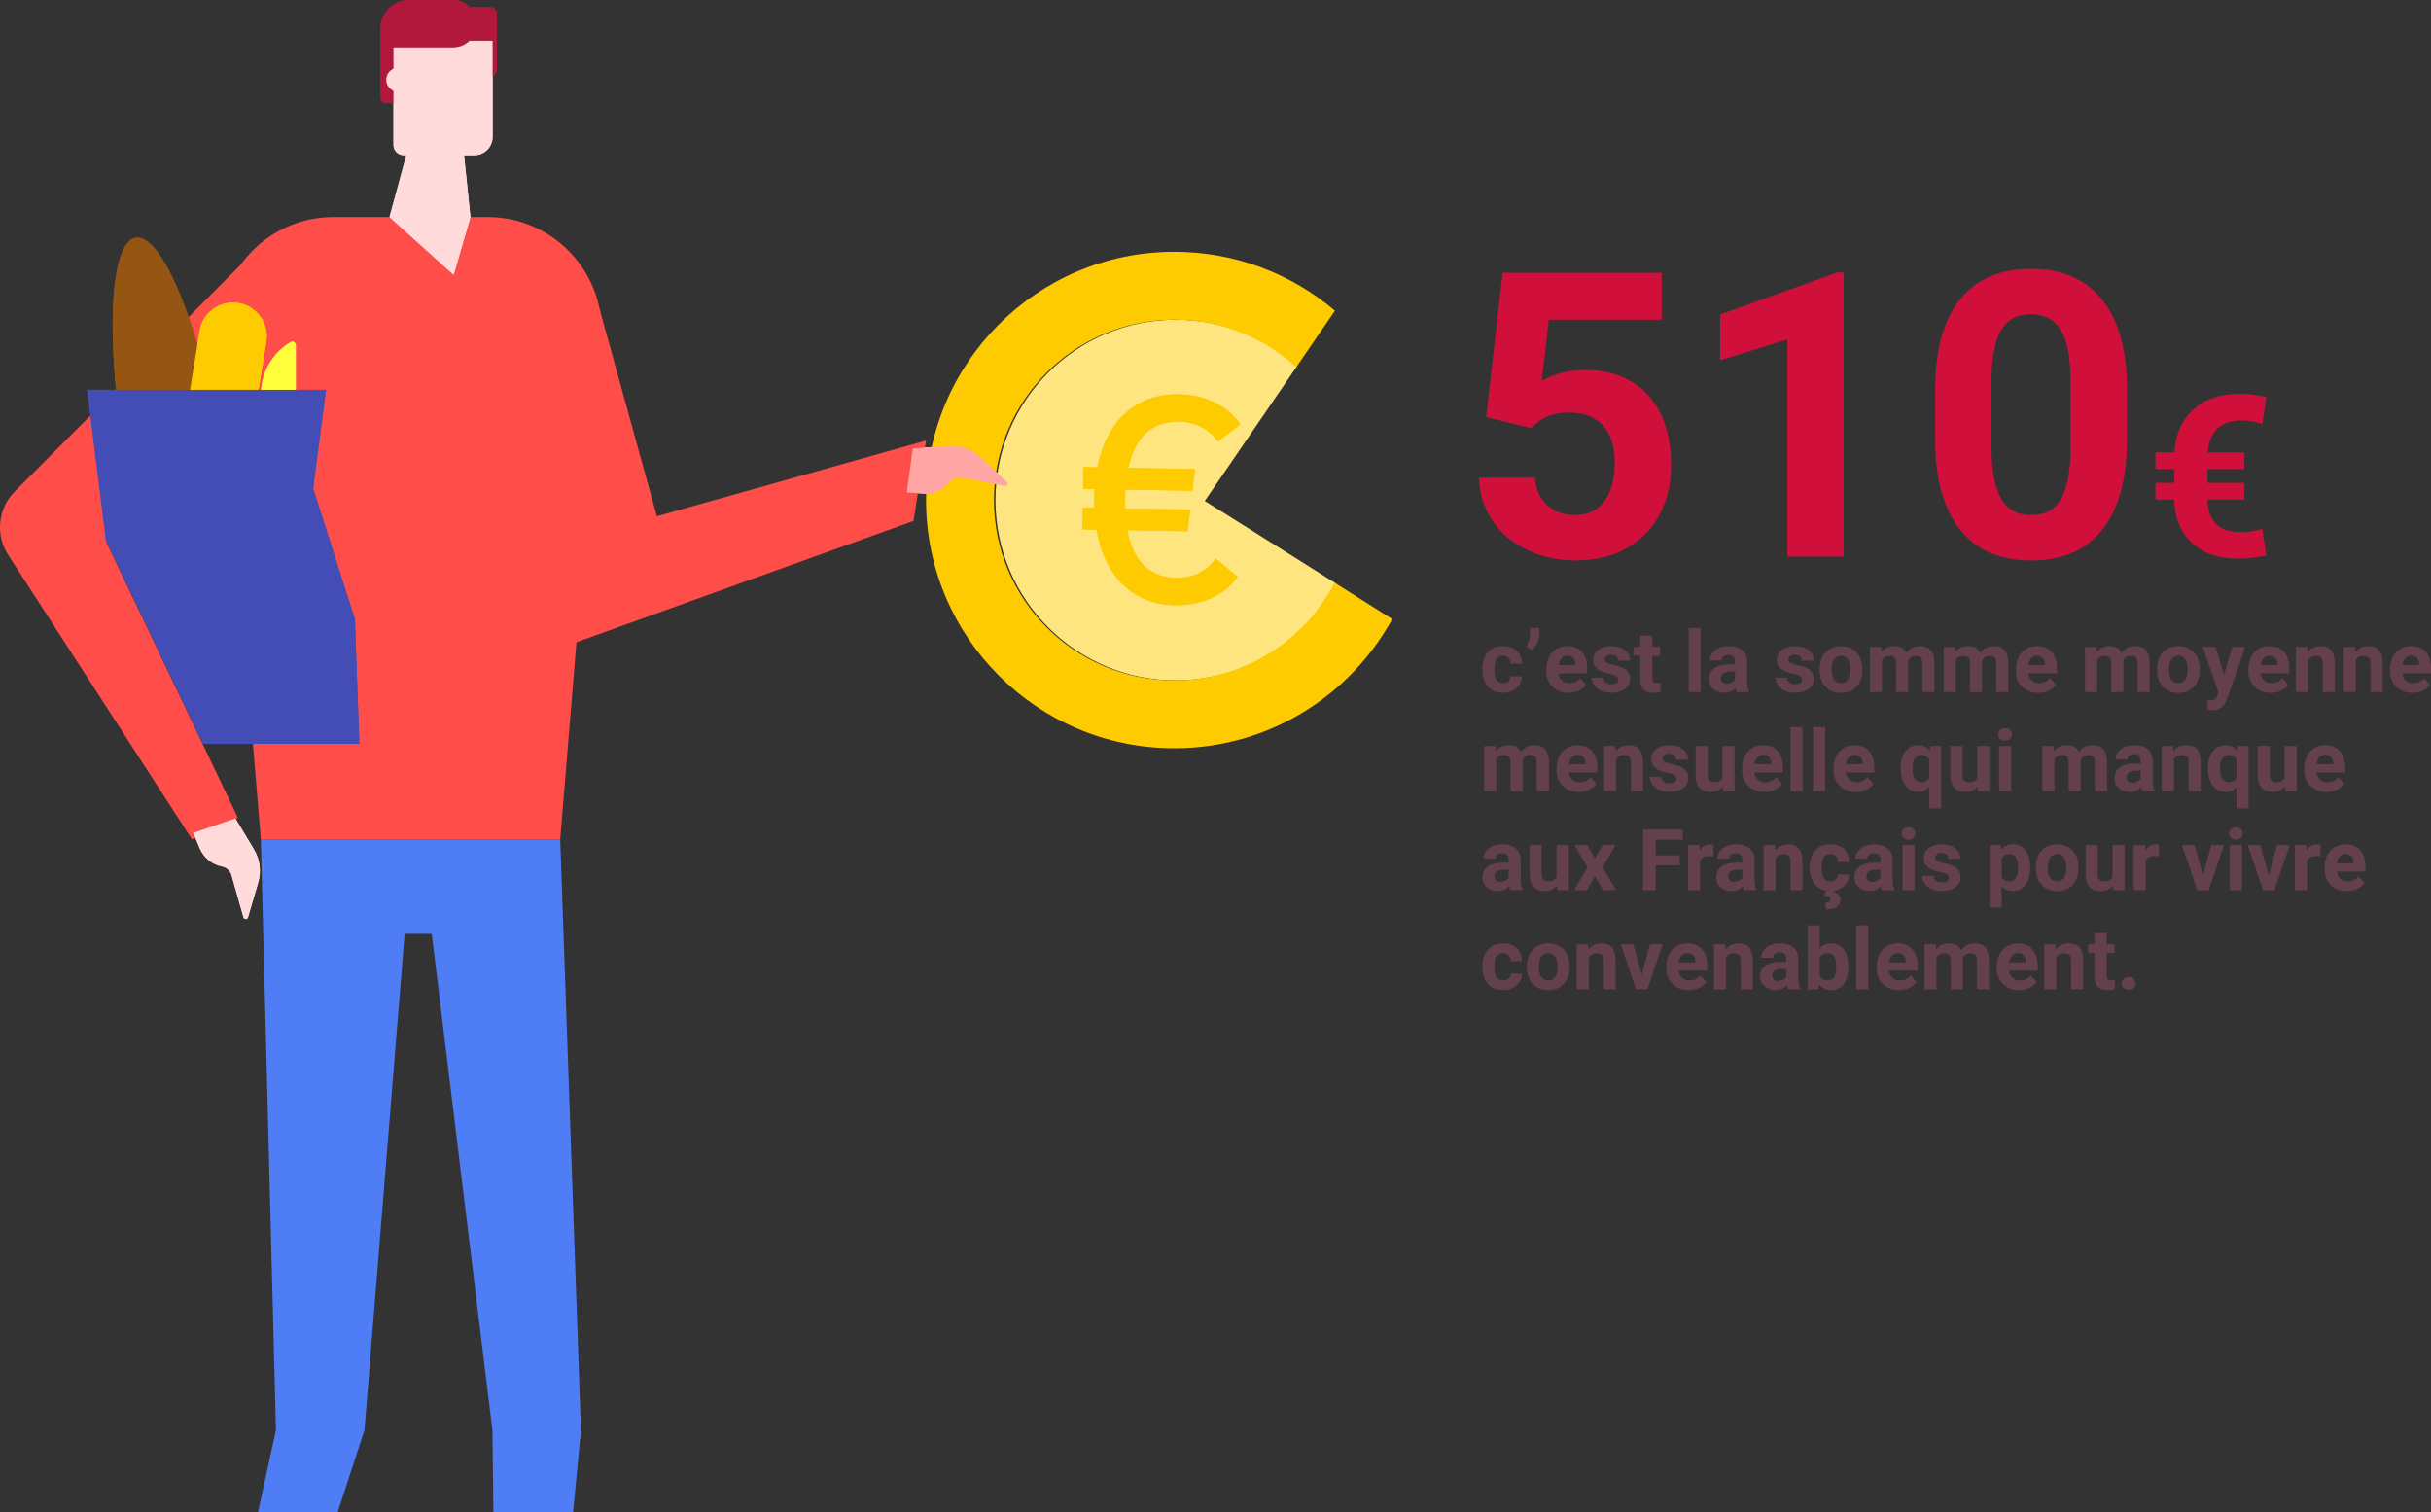 <?xml version="1.0" encoding="UTF-8"?>
<svg id="Calque_2" data-name="Calque 2" xmlns="http://www.w3.org/2000/svg" viewBox="0 0 882.92 549.28">
  <rect x="0" y="0" width="882.92" height="549.28" fill="#333333" stroke="none"/>
  <defs>
    <style>
      .cls-1 {
        fill: #ffdbdb;
      }

      .cls-2 {
        fill: #ff4d49;
      }

      .cls-3 {
        fill: #955614;
      }

      .cls-4 {
        fill: #444db5;
      }

      .cls-5 {
        fill: #b2173c;
      }

      .cls-6 {
        fill: #64404c;
      }

      .cls-7 {
        fill: #ffff3c;
      }

      .cls-8 {
        fill: #ccf0ff;
      }

      .cls-9 {
        fill: #fecb00;
      }

      .cls-10 {
        fill: #ffa6a4;
      }

      .cls-11 {
        fill: #fee580;
      }

      .cls-12 {
        fill: #d0103a;
      }

      .cls-13 {
        fill: #4f7df5;
      }
    </style>
  </defs>
  <g id="Calque_1-2" data-name="Calque 1">
    <path class="cls-11" d="m437.56,181.97l33.45-48.9c-11.62-10.53-27.03-16.95-43.96-16.95-36.18,0-65.51,29.33-65.51,65.48s29.33,65.51,65.51,65.51c25.26,0,47.14-14.3,58.07-35.24-26.98-17.03-47.56-29.91-47.56-29.91Z"/>
    <path class="cls-9" d="m441.53,202.88l7.98,6.59c-4.94,6.98-13.5,10.52-22.72,10.36-14.75-.26-25.54-9.87-28.52-27.44l-5.12-.09.14-7.89,4.2.07c-.08-1.23-.06-2.46-.04-3.69.02-1.13.04-2.15.16-3.17l-4.2-.07.14-7.89,5.02.09c3.48-17.56,14.6-26.79,29.56-26.53,9.73.17,17.86,4.2,22.35,10.94l-8.2,6.21c-3.09-4.67-8.28-7.11-14.11-7.21-9.63-.17-15.87,5.36-18.43,16.79l24.27.42-.96,7.87-24.27-.42c-.12,1.02-.14,2.05-.16,3.17-.02,1.23-.04,2.46.04,3.69l23.66.41-.96,7.87-21.92-.38c2.16,11.41,8.2,17.15,17.73,17.31,6.56.11,11.52-2.87,14.36-7.02Z"/>
    <path class="cls-5" d="m138.16,13.67h13.78v23.8h-11.77c-1.11,0-2.02-.9-2.02-2.02V13.67h0Z"/>
    <path class="cls-5" d="m170.85,2.58h7.16c1.33,0,2.41,1.08,2.41,2.41v20.37c0,1.37-1.11,2.48-2.48,2.48h-7.09V2.58h0Z"/>
    <path class="cls-1" d="m331.55,162.87l13.11-.92c4.2-.29,8.34,1.18,11.4,4.06l9.61,9.04c.62.58.09,1.62-.75,1.45l-15.64-3.08c-1.63-.32-3.3.3-4.32,1.6h0c-2.3,2.93-5.9,4.52-9.61,4.26l-6.03-.43,2.22-15.99Z"/>
    <path class="cls-1" d="m85.45,297.24l6.77,11.27c2.17,3.61,2.73,7.96,1.55,12.01l-3.7,12.67c-.24.82-1.4.81-1.63,0l-4.35-15.33c-.45-1.6-1.76-2.8-3.39-3.12h0c-3.65-.72-6.7-3.2-8.15-6.63l-2.35-5.57,15.26-5.27Z"/>
    <path class="cls-2" d="m203.46,304.91h-108.73l-14.94-181.21c-1.99-24.16,17.08-44.87,41.32-44.87h55.97c24.24,0,43.31,20.71,41.32,44.87l-14.94,181.21Z"/>
    <g>
      <path class="cls-1" d="m142.9,14.82h36.01v34.91c0,3.66-2.97,6.63-6.63,6.63h-25.66c-2.05,0-3.71-1.66-3.71-3.71V14.82h0Z"/>
      <polygon class="cls-1" points="167.11 42.66 150.26 46.51 141.47 78.83 170.85 78.83 167.11 42.66"/>
    </g>
    <polygon class="cls-1" points="164.76 99.81 170.85 78.83 141.47 78.83 164.76 99.81"/>
    <path class="cls-5" d="m164.54,17.23h-25.77c-.34,0-.61-.27-.61-.61v-6.17c0-5.77,4.68-10.44,10.44-10.44h15.94c4.76,0,8.61,3.86,8.61,8.61h0c0,4.76-3.86,8.61-8.61,8.61Z"/>
    <path class="cls-1" d="m149.1,28.96c0,2.44-1.98,4.41-4.41,4.41s-4.41-1.98-4.41-4.41,1.98-4.41,4.41-4.41,4.41,1.98,4.41,4.41Z"/>
    <polygon class="cls-2" points="331.78 189.22 203.85 235.25 179.6 105.97 217.75 112.16 238.57 187.52 336.33 160.02 331.78 189.22"/>
    <path class="cls-2" d="m69.75,304.91L2.95,201.53c-4.71-7.29-3.7-16.88,2.43-23.03l81.98-82.28,25.37,27.61-74.17,72.97,47.84,100.23-16.66,7.87Z"/>
    <path class="cls-3" d="m80.04,160.9c7.49,42.82,5.84,78.88-3.66,80.55-9.51,1.66-23.28-31.7-30.77-74.53-7.49-42.82-5.84-78.88,3.66-80.55,9.51-1.66,23.28,31.71,30.77,74.53Z"/>
    <path class="cls-9" d="m73.99,187.35h0c-6.69-1.09-11.23-7.4-10.14-14.09l8.65-53.07c1.09-6.69,7.4-11.23,14.09-10.14h0c6.69,1.09,11.23,7.4,10.14,14.09l-8.65,53.07c-1.09,6.69-7.4,11.23-14.09,10.14Z"/>
    <path class="cls-7" d="m92.67,160.02h14.75v-34.65c0-.97-1.06-1.58-1.9-1.08h0c-5.86,3.5-9.77,9.52-10.57,16.3l-2.29,19.43Z"/>
    <polygon class="cls-4" points="130.5 270.15 73.77 270.15 38.46 196.18 31.67 141.59 118.4 141.59 113.73 177.38 128.9 224.95 130.5 270.15"/>
    <path class="cls-9" d="m484.71,211.62c-10.88,21.07-32.84,35.49-58.2,35.49-36.18,0-65.51-29.33-65.51-65.51s29.33-65.48,65.51-65.48c17.08,0,32.63,6.54,44.28,17.25l14.04-20.52c-15.73-13.35-36.09-21.4-58.32-21.4-49.81,0-90.18,40.37-90.18,90.15s40.37,90.18,90.18,90.18c34.12,0,63.82-18.96,79.14-46.92-7.24-4.58-14.29-9.04-20.95-13.24Z"/>
    <path class="cls-9" d="m441.53,202.88l7.98,6.59c-4.94,6.98-13.5,10.52-22.72,10.36-14.75-.26-25.54-9.87-28.52-27.44l-5.12-.09.14-7.89,4.2.07c-.08-1.23-.06-2.46-.04-3.69.02-1.13.04-2.15.16-3.17l-4.2-.07.14-7.89,5.02.09c3.48-17.56,14.6-26.79,29.56-26.53,9.73.17,17.86,4.2,22.35,10.94l-8.2,6.21c-3.09-4.67-8.28-7.11-14.11-7.21-9.63-.17-15.87,5.36-18.43,16.79l24.27.42-.96,7.87-24.27-.42c-.12,1.02-.14,2.05-.16,3.17-.02,1.23-.04,2.46.04,3.69l23.66.41-.96,7.87-21.92-.38c2.16,11.41,8.2,17.15,17.73,17.31,6.56.11,11.52-2.87,14.36-7.02Z"/>
    <path class="cls-5" d="m138.16,13.67h13.78v23.8h-11.77c-1.11,0-2.02-.9-2.02-2.02V13.67h0Z"/>
    <path class="cls-5" d="m170.85,2.58h7.16c1.33,0,2.41,1.08,2.41,2.41v20.37c0,1.37-1.11,2.48-2.48,2.48h-7.09V2.58h0Z"/>
    <path class="cls-10" d="m331.55,162.87l13.11-.92c4.2-.29,8.34,1.18,11.4,4.06l9.61,9.04c.62.58.09,1.62-.75,1.45l-15.64-3.08c-1.63-.32-3.3.3-4.32,1.6h0c-2.3,2.93-5.9,4.52-9.61,4.26l-6.03-.43,2.22-15.99Z"/>
    <path class="cls-1" d="m85.45,297.24l6.77,11.27c2.17,3.61,2.73,7.96,1.55,12.01l-3.7,12.67c-.24.82-1.4.81-1.63,0l-4.35-15.33c-.45-1.6-1.76-2.8-3.39-3.12h0c-3.65-.72-6.7-3.2-8.15-6.63l-2.35-5.57,15.26-5.27Z"/>
    <g>
      <path class="cls-1" d="m142.9,14.82h36.01v34.91c0,3.66-2.97,6.63-6.63,6.63h-25.66c-2.05,0-3.71-1.66-3.71-3.71V14.82h0Z"/>
      <polygon class="cls-1" points="167.11 42.66 150.26 46.51 141.47 78.83 170.85 78.83 167.11 42.66"/>
    </g>
    <polygon class="cls-1" points="164.76 99.81 170.85 78.83 141.47 78.83 164.76 99.81"/>
    <path class="cls-5" d="m164.54,17.23h-25.77c-.34,0-.61-.27-.61-.61v-6.17c0-5.77,4.68-10.44,10.44-10.44h15.94c4.76,0,8.61,3.86,8.61,8.61h0c0,4.76-3.86,8.61-8.61,8.61Z"/>
    <path class="cls-1" d="m149.1,28.96c0,2.44-1.98,4.41-4.41,4.41s-4.41-1.98-4.41-4.41,1.98-4.41,4.41-4.41,4.41,1.98,4.41,4.41Z"/>
    <path class="cls-3" d="m80.04,160.9c7.49,42.82,5.84,78.88-3.66,80.55-9.51,1.66-23.28-31.7-30.77-74.53-7.49-42.82-5.84-78.88,3.66-80.55,9.51-1.66,23.28,31.71,30.77,74.53Z"/>
    <path class="cls-9" d="m73.99,187.35h0c-6.69-1.09-11.23-7.4-10.14-14.09l8.65-53.07c1.09-6.69,7.4-11.23,14.09-10.14h0c6.69,1.09,11.23,7.4,10.14,14.09l-8.65,53.07c-1.09,6.69-7.4,11.23-14.09,10.14Z"/>
    <path class="cls-7" d="m92.67,160.02h14.75v-34.65c0-.97-1.06-1.58-1.9-1.08h0c-5.86,3.5-9.77,9.52-10.57,16.3l-2.29,19.43Z"/>
    <polygon class="cls-4" points="130.5 270.15 73.77 270.15 38.46 196.18 31.67 141.59 118.4 141.59 113.73 177.38 128.9 224.95 130.5 270.15"/>
    <g>
      <g>
        <path class="cls-6" d="m545.88,248.11c.81,0,1.46-.22,1.97-.67.5-.44.77-1.03.79-1.77h4.1c0,1.11-.31,2.13-.91,3.05-.6.92-1.41,1.64-2.44,2.15-1.04.51-2.18.76-3.43.76-2.34,0-4.19-.74-5.54-2.23s-2.03-3.54-2.03-6.17v-.29c0-2.52.67-4.54,2.01-6.04,1.34-1.5,3.18-2.25,5.53-2.25,2.05,0,3.69.58,4.93,1.75,1.24,1.17,1.86,2.72,1.88,4.66h-4.1c-.02-.85-.28-1.54-.79-2.08-.5-.53-1.17-.8-2-.8-1.02,0-1.79.37-2.31,1.11-.52.74-.78,1.95-.78,3.62v.45c0,1.69.26,2.9.77,3.64.51.74,1.3,1.11,2.35,1.11Z"/>
        <path class="cls-6" d="m556.32,236.06l-2.06-1.2c.87-1.36,1.32-2.77,1.35-4.22v-2.56h3.48v2.35c0,.91-.25,1.89-.76,2.95-.5,1.06-1.17,1.95-2.01,2.68Z"/>
        <path class="cls-6" d="m569.72,251.64c-2.4,0-4.36-.74-5.87-2.21s-2.26-3.44-2.26-5.89v-.42c0-1.65.32-3.12.95-4.41.64-1.3,1.54-2.29,2.7-3,1.17-.7,2.5-1.05,3.99-1.05,2.24,0,4,.71,5.29,2.12,1.29,1.41,1.93,3.42,1.93,6.01v1.79h-10.43c.14,1.07.57,1.93,1.28,2.57.71.65,1.61.97,2.7.97,1.69,0,3-.61,3.95-1.83l2.15,2.41c-.66.93-1.54,1.65-2.66,2.17-1.12.52-2.36.78-3.72.78Zm-.5-13.46c-.87,0-1.57.29-2.11.88-.54.59-.89,1.43-1.04,2.52h6.08v-.35c-.02-.97-.28-1.73-.79-2.26s-1.22-.8-2.15-.8Z"/>
        <path class="cls-6" d="m587.8,246.81c0-.54-.27-.96-.79-1.26-.53-.31-1.38-.58-2.55-.83-3.9-.82-5.84-2.47-5.84-4.96,0-1.45.6-2.67,1.81-3.64s2.78-1.46,4.73-1.46c2.08,0,3.74.49,4.99,1.47,1.25.98,1.87,2.25,1.87,3.81h-4.37c0-.62-.2-1.14-.61-1.55-.4-.41-1.03-.61-1.89-.61-.74,0-1.31.17-1.71.5-.4.33-.61.76-.61,1.27,0,.48.23.88.69,1.17s1.23.55,2.32.77c1.09.22,2.01.46,2.76.73,2.31.85,3.47,2.32,3.47,4.41,0,1.49-.64,2.7-1.92,3.62-1.28.92-2.94,1.38-4.96,1.38-1.37,0-2.59-.25-3.66-.73s-1.9-1.16-2.5-2.01-.91-1.77-.91-2.76h4.15c.04.78.33,1.37.86,1.79.54.41,1.25.62,2.15.62.84,0,1.47-.16,1.9-.48.43-.32.64-.73.64-1.25Z"/>
        <path class="cls-6" d="m600.11,230.93v4.03h2.8v3.21h-2.8v8.17c0,.61.12,1.04.35,1.3s.68.39,1.33.39c.48,0,.91-.04,1.29-.11v3.32c-.86.26-1.74.39-2.65.39-3.07,0-4.63-1.55-4.69-4.65v-8.83h-2.39v-3.21h2.39v-4.03h4.38Z"/>
        <path class="cls-6" d="m617.68,251.34h-4.39v-23.25h4.39v23.25Z"/>
        <path class="cls-6" d="m630.78,251.34c-.2-.39-.35-.88-.44-1.47-1.06,1.18-2.44,1.77-4.13,1.77-1.6,0-2.93-.46-3.99-1.39-1.05-.93-1.58-2.1-1.58-3.51,0-1.74.64-3.07,1.93-4,1.29-.93,3.15-1.4,5.58-1.41h2.01v-.94c0-.76-.2-1.36-.58-1.82-.39-.46-1-.68-1.84-.68-.74,0-1.32.18-1.73.53-.42.35-.63.84-.63,1.45h-4.38c0-.95.29-1.83.88-2.63.58-.81,1.41-1.44,2.48-1.9,1.07-.46,2.27-.69,3.6-.69,2.02,0,3.62.51,4.81,1.52,1.19,1.01,1.78,2.44,1.78,4.28v7.1c.01,1.55.23,2.73.65,3.53v.26h-4.42Zm-3.62-3.04c.65,0,1.24-.14,1.79-.43.54-.29.95-.67,1.21-1.16v-2.82h-1.63c-2.19,0-3.36.76-3.5,2.27v.26c-.01.54.18.99.56,1.35.38.35.91.53,1.57.53Z"/>
        <path class="cls-6" d="m654.5,246.81c0-.54-.27-.96-.79-1.26-.53-.31-1.38-.58-2.55-.83-3.9-.82-5.84-2.47-5.84-4.96,0-1.45.6-2.67,1.81-3.64s2.78-1.46,4.73-1.46c2.08,0,3.74.49,4.99,1.47,1.25.98,1.87,2.25,1.87,3.81h-4.37c0-.62-.2-1.14-.61-1.55-.4-.41-1.03-.61-1.89-.61-.74,0-1.31.17-1.71.5-.4.33-.61.76-.61,1.27,0,.48.23.88.69,1.17s1.23.55,2.32.77c1.09.22,2.01.46,2.76.73,2.31.85,3.47,2.32,3.47,4.41,0,1.49-.64,2.7-1.92,3.62-1.28.92-2.94,1.38-4.96,1.38-1.37,0-2.59-.25-3.66-.73s-1.9-1.16-2.5-2.01-.91-1.77-.91-2.76h4.15c.04.78.33,1.37.86,1.79.54.41,1.25.62,2.15.62.84,0,1.47-.16,1.9-.48.43-.32.64-.73.64-1.25Z"/>
        <path class="cls-6" d="m660.88,243c0-1.62.31-3.07.94-4.34s1.53-2.25,2.7-2.95c1.17-.7,2.54-1.04,4.09-1.04,2.21,0,4.01.68,5.41,2.03,1.4,1.35,2.18,3.19,2.34,5.51l.03,1.12c0,2.51-.7,4.53-2.1,6.05-1.4,1.52-3.29,2.28-5.65,2.28s-4.25-.76-5.65-2.27c-1.41-1.51-2.11-3.57-2.11-6.18v-.2Zm4.37.31c0,1.56.29,2.75.88,3.57.58.82,1.42,1.24,2.51,1.24s1.89-.41,2.48-1.22c.6-.81.89-2.12.89-3.9,0-1.53-.3-2.71-.89-3.55-.59-.84-1.43-1.26-2.51-1.26s-1.9.42-2.48,1.25c-.59.83-.88,2.12-.88,3.87Z"/>
        <path class="cls-6" d="m683.2,234.96l.14,1.83c1.16-1.42,2.73-2.13,4.71-2.13,2.11,0,3.56.83,4.34,2.5,1.15-1.66,2.79-2.5,4.92-2.5,1.78,0,3.1.52,3.97,1.55s1.3,2.59,1.3,4.67v10.46h-4.39v-10.44c0-.93-.18-1.61-.54-2.04-.36-.43-1-.64-1.92-.64-1.31,0-2.22.62-2.72,1.88v11.25s-4.36,0-4.36,0v-10.43c0-.95-.19-1.63-.56-2.06s-1.01-.63-1.91-.63c-1.24,0-2.14.51-2.69,1.54v11.58h-4.38v-16.38h4.1Z"/>
        <path class="cls-6" d="m710.03,234.96l.14,1.83c1.16-1.42,2.73-2.13,4.71-2.13,2.11,0,3.56.83,4.34,2.5,1.15-1.66,2.79-2.5,4.92-2.5,1.78,0,3.1.52,3.97,1.55s1.3,2.59,1.3,4.67v10.46h-4.39v-10.44c0-.93-.18-1.61-.54-2.04-.36-.43-1-.64-1.92-.64-1.31,0-2.22.62-2.72,1.88v11.25s-4.36,0-4.36,0v-10.43c0-.95-.19-1.63-.56-2.06s-1.01-.63-1.91-.63c-1.24,0-2.14.51-2.69,1.54v11.58h-4.38v-16.38h4.1Z"/>
        <path class="cls-6" d="m740.31,251.64c-2.4,0-4.36-.74-5.87-2.21s-2.26-3.44-2.26-5.89v-.42c0-1.65.32-3.12.95-4.41.64-1.3,1.54-2.29,2.7-3,1.17-.7,2.5-1.05,3.99-1.05,2.24,0,4,.71,5.29,2.12,1.29,1.41,1.93,3.42,1.93,6.01v1.79h-10.43c.14,1.07.57,1.93,1.28,2.57.71.65,1.61.97,2.7.97,1.69,0,3-.61,3.95-1.83l2.15,2.41c-.66.93-1.54,1.65-2.66,2.17-1.12.52-2.36.78-3.72.78Zm-.5-13.46c-.87,0-1.57.29-2.11.88-.54.59-.89,1.43-1.04,2.52h6.08v-.35c-.02-.97-.28-1.73-.79-2.26s-1.22-.8-2.15-.8Z"/>
        <path class="cls-6" d="m761.35,234.96l.14,1.83c1.16-1.42,2.73-2.13,4.71-2.13,2.11,0,3.56.83,4.34,2.5,1.15-1.66,2.79-2.5,4.92-2.5,1.78,0,3.1.52,3.97,1.55s1.3,2.59,1.3,4.67v10.46h-4.39v-10.44c0-.93-.18-1.61-.54-2.04-.36-.43-1-.64-1.92-.64-1.31,0-2.22.62-2.72,1.88v11.25s-4.36,0-4.36,0v-10.43c0-.95-.19-1.63-.56-2.06s-1.01-.63-1.91-.63c-1.24,0-2.14.51-2.69,1.54v11.58h-4.38v-16.38h4.1Z"/>
        <path class="cls-6" d="m783.4,243c0-1.62.31-3.07.94-4.34s1.53-2.25,2.7-2.95c1.17-.7,2.54-1.04,4.09-1.04,2.21,0,4.01.68,5.41,2.03,1.4,1.35,2.18,3.19,2.34,5.51l.03,1.12c0,2.51-.7,4.53-2.1,6.05-1.4,1.52-3.29,2.28-5.65,2.28s-4.25-.76-5.65-2.27c-1.41-1.51-2.11-3.57-2.11-6.18v-.2Zm4.37.31c0,1.56.29,2.75.88,3.57.58.82,1.42,1.24,2.51,1.24s1.89-.41,2.48-1.22c.6-.81.89-2.12.89-3.9,0-1.53-.3-2.71-.89-3.55-.59-.84-1.43-1.26-2.51-1.26s-1.9.42-2.48,1.25c-.59.83-.88,2.12-.88,3.87Z"/>
        <path class="cls-6" d="m807.72,245.15l3.03-10.19h4.69l-6.58,18.92-.36.86c-.98,2.14-2.59,3.21-4.84,3.21-.64,0-1.28-.1-1.94-.29v-3.32l.67.02c.83,0,1.45-.13,1.85-.38.41-.25.73-.67.96-1.26l.51-1.35-5.74-16.42h4.71l3.04,10.19Z"/>
        <path class="cls-6" d="m824.71,251.64c-2.4,0-4.36-.74-5.87-2.21s-2.26-3.44-2.26-5.89v-.42c0-1.65.32-3.12.95-4.41.64-1.3,1.54-2.29,2.7-3,1.17-.7,2.5-1.05,3.99-1.05,2.24,0,4,.71,5.29,2.12,1.29,1.41,1.93,3.42,1.93,6.01v1.79h-10.43c.14,1.07.57,1.93,1.28,2.57.71.65,1.61.97,2.7.97,1.69,0,3-.61,3.95-1.83l2.15,2.41c-.66.93-1.54,1.65-2.66,2.17-1.12.52-2.36.78-3.72.78Zm-.5-13.46c-.87,0-1.57.29-2.11.88-.54.59-.89,1.43-1.04,2.52h6.08v-.35c-.02-.97-.28-1.73-.79-2.26s-1.22-.8-2.15-.8Z"/>
        <path class="cls-6" d="m837.95,234.96l.14,1.89c1.17-1.46,2.74-2.19,4.71-2.19,1.74,0,3.03.51,3.88,1.53.85,1.02,1.28,2.54,1.3,4.57v10.58h-4.37v-10.47c0-.93-.2-1.6-.61-2.02s-1.08-.63-2.01-.63c-1.23,0-2.16.52-2.77,1.57v11.55h-4.37v-16.38h4.12Z"/>
        <path class="cls-6" d="m855.32,234.96l.14,1.89c1.17-1.46,2.74-2.19,4.71-2.19,1.74,0,3.03.51,3.88,1.53.85,1.02,1.28,2.54,1.3,4.57v10.58h-4.37v-10.47c0-.93-.2-1.6-.61-2.02s-1.08-.63-2.01-.63c-1.23,0-2.16.52-2.77,1.57v11.55h-4.37v-16.38h4.12Z"/>
        <path class="cls-6" d="m876.19,251.64c-2.4,0-4.36-.74-5.87-2.21s-2.26-3.44-2.26-5.89v-.42c0-1.65.32-3.12.95-4.41.64-1.3,1.54-2.29,2.7-3,1.17-.7,2.5-1.05,3.99-1.05,2.24,0,4,.71,5.29,2.12,1.29,1.41,1.93,3.42,1.93,6.01v1.79h-10.43c.14,1.07.57,1.93,1.28,2.57.71.65,1.61.97,2.7.97,1.69,0,3-.61,3.95-1.83l2.15,2.41c-.66.93-1.54,1.65-2.66,2.17-1.12.52-2.36.78-3.72.78Zm-.5-13.46c-.87,0-1.57.29-2.11.88-.54.59-.89,1.43-1.04,2.52h6.08v-.35c-.02-.97-.28-1.73-.79-2.26s-1.22-.8-2.15-.8Z"/>
        <path class="cls-6" d="m543.17,270.96l.14,1.83c1.16-1.42,2.73-2.13,4.71-2.13,2.11,0,3.56.83,4.34,2.5,1.15-1.66,2.79-2.5,4.92-2.5,1.78,0,3.1.52,3.97,1.55s1.3,2.59,1.3,4.67v10.46h-4.39v-10.44c0-.93-.18-1.61-.54-2.04-.36-.43-1-.64-1.92-.64-1.31,0-2.22.62-2.72,1.88v11.25s-4.36,0-4.36,0v-10.43c0-.95-.19-1.63-.56-2.06s-1.01-.63-1.91-.63c-1.24,0-2.14.51-2.69,1.54v11.58h-4.38v-16.38h4.1Z"/>
        <path class="cls-6" d="m573.44,287.64c-2.4,0-4.36-.74-5.87-2.21s-2.26-3.44-2.26-5.89v-.42c0-1.65.32-3.12.95-4.41.64-1.3,1.54-2.29,2.7-3,1.17-.7,2.5-1.05,3.99-1.05,2.24,0,4,.71,5.29,2.12,1.29,1.41,1.93,3.42,1.93,6.01v1.79h-10.43c.14,1.07.57,1.93,1.28,2.57.71.65,1.61.97,2.7.97,1.69,0,3-.61,3.95-1.83l2.15,2.41c-.66.93-1.54,1.65-2.66,2.17-1.12.52-2.36.78-3.72.78Zm-.5-13.46c-.87,0-1.57.29-2.11.88-.54.59-.89,1.43-1.04,2.52h6.08v-.35c-.02-.97-.28-1.73-.79-2.26s-1.22-.8-2.15-.8Z"/>
        <path class="cls-6" d="m586.68,270.96l.14,1.89c1.17-1.46,2.74-2.19,4.71-2.19,1.74,0,3.03.51,3.88,1.53.85,1.02,1.28,2.54,1.3,4.57v10.58h-4.37v-10.47c0-.93-.2-1.6-.61-2.02s-1.08-.63-2.01-.63c-1.23,0-2.16.52-2.77,1.57v11.55h-4.37v-16.38h4.12Z"/>
        <path class="cls-6" d="m608.89,282.81c0-.54-.27-.96-.79-1.26-.53-.31-1.38-.58-2.55-.83-3.9-.82-5.84-2.47-5.84-4.96,0-1.45.6-2.67,1.81-3.64s2.78-1.46,4.73-1.46c2.08,0,3.74.49,4.99,1.47,1.25.98,1.87,2.25,1.87,3.81h-4.37c0-.62-.2-1.14-.61-1.55-.4-.41-1.03-.61-1.89-.61-.74,0-1.31.17-1.71.5-.4.33-.61.76-.61,1.27,0,.48.23.88.69,1.17s1.23.55,2.32.77c1.09.22,2.01.46,2.76.73,2.31.85,3.47,2.32,3.47,4.41,0,1.49-.64,2.7-1.92,3.62-1.28.92-2.94,1.38-4.96,1.38-1.37,0-2.59-.25-3.66-.73s-1.9-1.16-2.5-2.01-.91-1.77-.91-2.76h4.15c.04.78.33,1.37.86,1.79.54.41,1.25.62,2.15.62.84,0,1.47-.16,1.9-.48.43-.32.64-.73.64-1.25Z"/>
        <path class="cls-6" d="m625.76,285.67c-1.08,1.31-2.57,1.97-4.48,1.97-1.76,0-3.09-.5-4.02-1.51-.92-1.01-1.39-2.49-1.42-4.44v-10.73h4.38v10.59c0,1.71.78,2.56,2.33,2.56s2.5-.51,3.06-1.54v-11.61h4.39v16.38h-4.12l-.12-1.67Z"/>
        <path class="cls-6" d="m640.84,287.64c-2.4,0-4.36-.74-5.87-2.21s-2.26-3.44-2.26-5.89v-.42c0-1.65.32-3.12.95-4.41.64-1.3,1.54-2.29,2.7-3,1.17-.7,2.5-1.05,3.99-1.05,2.24,0,4,.71,5.29,2.12,1.29,1.41,1.93,3.42,1.93,6.01v1.79h-10.43c.14,1.07.57,1.93,1.28,2.57.71.65,1.61.97,2.7.97,1.69,0,3-.61,3.95-1.83l2.15,2.41c-.66.93-1.54,1.65-2.66,2.17-1.12.52-2.36.78-3.72.78Zm-.5-13.46c-.87,0-1.57.29-2.11.88-.54.59-.89,1.43-1.04,2.52h6.08v-.35c-.02-.97-.28-1.73-.79-2.26s-1.22-.8-2.15-.8Z"/>
        <path class="cls-6" d="m654.68,287.34h-4.39v-23.25h4.39v23.25Z"/>
        <path class="cls-6" d="m662.9,287.34h-4.39v-23.25h4.39v23.25Z"/>
        <path class="cls-6" d="m674.04,287.64c-2.4,0-4.36-.74-5.87-2.21s-2.26-3.44-2.26-5.89v-.42c0-1.65.32-3.12.95-4.41.64-1.3,1.54-2.29,2.7-3,1.17-.7,2.5-1.05,3.99-1.05,2.24,0,4,.71,5.29,2.12,1.29,1.41,1.93,3.42,1.93,6.01v1.79h-10.43c.14,1.07.57,1.93,1.28,2.57.71.65,1.61.97,2.7.97,1.69,0,3-.61,3.95-1.83l2.15,2.41c-.66.93-1.54,1.65-2.66,2.17-1.12.52-2.36.78-3.72.78Zm-.5-13.46c-.87,0-1.57.29-2.11.88-.54.59-.89,1.43-1.04,2.52h6.08v-.35c-.02-.97-.28-1.73-.79-2.26s-1.22-.8-2.15-.8Z"/>
        <path class="cls-6" d="m690.29,279c0-2.57.57-4.61,1.72-6.1s2.72-2.24,4.71-2.24c1.76,0,3.15.67,4.19,2.01l.29-1.71h3.85v22.67h-4.39v-7.71c-1.01,1.14-2.33,1.71-3.96,1.71-1.95,0-3.5-.76-4.66-2.27-1.16-1.51-1.74-3.64-1.74-6.37Zm4.37.31c0,1.57.28,2.76.83,3.58.55.82,1.33,1.23,2.32,1.23,1.34,0,2.29-.54,2.85-1.61v-6.78c-.54-1.03-1.48-1.55-2.81-1.55-1.01,0-1.79.41-2.35,1.23s-.83,2.12-.83,3.9Z"/>
        <path class="cls-6" d="m718.29,285.67c-1.08,1.31-2.57,1.97-4.48,1.97-1.76,0-3.09-.5-4.02-1.51-.92-1.01-1.39-2.49-1.42-4.44v-10.73h4.38v10.59c0,1.71.78,2.56,2.33,2.56s2.5-.51,3.06-1.54v-11.61h4.39v16.38h-4.12l-.12-1.67Z"/>
        <path class="cls-6" d="m725.8,266.72c0-.66.22-1.2.66-1.62.44-.42,1.04-.63,1.79-.63s1.34.21,1.79.63c.44.42.67.96.67,1.62s-.23,1.21-.67,1.63c-.45.42-1.04.64-1.78.64s-1.33-.21-1.78-.64-.67-.97-.67-1.63Zm4.65,20.62h-4.39v-16.38h4.39v16.38Z"/>
        <path class="cls-6" d="m745.87,270.96l.14,1.83c1.16-1.42,2.73-2.13,4.71-2.13,2.11,0,3.56.83,4.34,2.5,1.15-1.66,2.79-2.5,4.92-2.5,1.78,0,3.1.52,3.97,1.55s1.3,2.59,1.3,4.67v10.46h-4.39v-10.44c0-.93-.18-1.61-.54-2.04-.36-.43-1-.64-1.92-.64-1.31,0-2.22.62-2.72,1.88v11.25s-4.36,0-4.36,0v-10.43c0-.95-.19-1.63-.56-2.06s-1.01-.63-1.91-.63c-1.24,0-2.14.51-2.69,1.54v11.58h-4.38v-16.38h4.1Z"/>
        <path class="cls-6" d="m778.1,287.34c-.2-.39-.35-.88-.44-1.47-1.06,1.18-2.44,1.77-4.13,1.77-1.6,0-2.93-.46-3.99-1.39-1.05-.93-1.58-2.1-1.58-3.51,0-1.74.64-3.07,1.93-4,1.29-.93,3.15-1.4,5.58-1.41h2.01v-.94c0-.76-.2-1.36-.58-1.82-.39-.46-1-.68-1.84-.68-.74,0-1.32.18-1.73.53-.42.35-.63.84-.63,1.45h-4.38c0-.95.29-1.83.88-2.63.58-.81,1.41-1.44,2.48-1.9,1.07-.46,2.27-.69,3.6-.69,2.02,0,3.62.51,4.81,1.52,1.19,1.01,1.78,2.44,1.78,4.28v7.1c.01,1.55.23,2.73.65,3.53v.26h-4.42Zm-3.62-3.04c.65,0,1.24-.14,1.79-.43.54-.29.95-.67,1.21-1.16v-2.82h-1.63c-2.19,0-3.36.76-3.5,2.27v.26c-.01.54.18.99.56,1.35.38.35.91.53,1.57.53Z"/>
        <path class="cls-6" d="m789.26,270.96l.14,1.89c1.17-1.46,2.74-2.19,4.71-2.19,1.74,0,3.03.51,3.88,1.53.85,1.02,1.28,2.54,1.3,4.57v10.58h-4.37v-10.47c0-.93-.2-1.6-.61-2.02s-1.08-.63-2.01-.63c-1.23,0-2.16.52-2.77,1.57v11.55h-4.37v-16.38h4.12Z"/>
        <path class="cls-6" d="m801.91,279c0-2.57.57-4.61,1.72-6.1s2.72-2.24,4.71-2.24c1.76,0,3.15.67,4.19,2.01l.29-1.71h3.85v22.67h-4.39v-7.71c-1.01,1.14-2.33,1.71-3.96,1.71-1.95,0-3.5-.76-4.66-2.27-1.16-1.51-1.74-3.64-1.74-6.37Zm4.37.31c0,1.57.28,2.76.83,3.58.55.82,1.33,1.23,2.32,1.23,1.34,0,2.29-.54,2.85-1.61v-6.78c-.54-1.03-1.48-1.55-2.81-1.55-1.01,0-1.79.41-2.35,1.23s-.83,2.12-.83,3.9Z"/>
        <path class="cls-6" d="m829.91,285.67c-1.08,1.31-2.57,1.97-4.48,1.97-1.76,0-3.09-.5-4.02-1.51-.92-1.01-1.39-2.49-1.42-4.44v-10.73h4.38v10.59c0,1.71.78,2.56,2.33,2.56s2.5-.51,3.06-1.54v-11.61h4.39v16.38h-4.12l-.12-1.67Z"/>
        <path class="cls-6" d="m844.99,287.64c-2.4,0-4.36-.74-5.87-2.21s-2.26-3.44-2.26-5.89v-.42c0-1.65.32-3.12.95-4.41.64-1.3,1.54-2.29,2.7-3,1.17-.7,2.5-1.05,3.99-1.05,2.24,0,4,.71,5.29,2.12,1.29,1.41,1.93,3.42,1.93,6.01v1.79h-10.43c.14,1.07.57,1.93,1.28,2.57.71.65,1.61.97,2.7.97,1.69,0,3-.61,3.95-1.83l2.15,2.41c-.66.93-1.54,1.65-2.66,2.17-1.12.52-2.36.78-3.72.78Zm-.5-13.46c-.87,0-1.57.29-2.11.88-.54.59-.89,1.43-1.04,2.52h6.08v-.35c-.02-.97-.28-1.73-.79-2.26s-1.22-.8-2.15-.8Z"/>
        <path class="cls-6" d="m548.55,323.34c-.2-.39-.35-.88-.44-1.47-1.06,1.18-2.44,1.77-4.13,1.77-1.6,0-2.93-.46-3.99-1.39-1.05-.93-1.58-2.1-1.58-3.51,0-1.74.64-3.07,1.93-4,1.29-.93,3.15-1.4,5.58-1.41h2.01v-.94c0-.76-.2-1.36-.58-1.82-.39-.46-1-.68-1.84-.68-.74,0-1.32.18-1.73.53-.42.35-.63.84-.63,1.45h-4.38c0-.95.29-1.83.88-2.63.58-.81,1.41-1.44,2.48-1.9,1.07-.46,2.27-.69,3.6-.69,2.02,0,3.62.51,4.81,1.52,1.19,1.01,1.78,2.44,1.78,4.28v7.1c.01,1.55.23,2.73.65,3.53v.26h-4.42Zm-3.62-3.04c.65,0,1.24-.14,1.79-.43.54-.29.95-.67,1.21-1.16v-2.82h-1.63c-2.19,0-3.36.76-3.5,2.27v.26c-.01.54.18.99.56,1.35.38.35.91.53,1.57.53Z"/>
        <path class="cls-6" d="m565.49,321.67c-1.08,1.31-2.57,1.97-4.48,1.97-1.76,0-3.09-.5-4.02-1.51-.92-1.01-1.39-2.49-1.42-4.44v-10.73h4.38v10.59c0,1.71.78,2.56,2.33,2.56s2.5-.51,3.06-1.54v-11.61h4.39v16.38h-4.12l-.12-1.67Z"/>
        <path class="cls-6" d="m579.27,311.85l2.76-4.89h4.68l-4.66,8.02,4.86,8.36h-4.69l-2.92-5.15-2.91,5.15h-4.71l4.86-8.36-4.65-8.02h4.69l2.69,4.89Z"/>
        <path class="cls-6" d="m610.07,314.33h-8.72v9.01h-4.54v-22.04h14.35v3.68h-9.81v5.69h8.72v3.66Z"/>
        <path class="cls-6" d="m622.31,311.06c-.59-.08-1.12-.12-1.57-.12-1.65,0-2.74.56-3.25,1.68v10.72h-4.38v-16.38h4.13l.12,1.95c.88-1.5,2.09-2.25,3.65-2.25.48,0,.94.07,1.36.2l-.06,4.21Z"/>
        <path class="cls-6" d="m633.46,323.34c-.2-.39-.35-.88-.44-1.47-1.06,1.18-2.44,1.77-4.13,1.77-1.6,0-2.93-.46-3.99-1.39-1.05-.93-1.58-2.1-1.58-3.51,0-1.74.64-3.07,1.93-4,1.29-.93,3.15-1.4,5.58-1.41h2.01v-.94c0-.76-.2-1.36-.58-1.82-.39-.46-1-.68-1.84-.68-.74,0-1.32.18-1.73.53-.42.35-.63.84-.63,1.45h-4.38c0-.95.29-1.83.88-2.63.58-.81,1.41-1.44,2.48-1.9,1.07-.46,2.27-.69,3.6-.69,2.02,0,3.62.51,4.81,1.52,1.19,1.01,1.78,2.44,1.78,4.28v7.1c.01,1.55.23,2.73.65,3.53v.26h-4.42Zm-3.62-3.04c.65,0,1.24-.14,1.79-.43.54-.29.95-.67,1.21-1.16v-2.82h-1.63c-2.19,0-3.36.76-3.5,2.27v.26c-.01.54.18.99.56,1.35.38.35.91.53,1.57.53Z"/>
        <path class="cls-6" d="m644.61,306.96l.14,1.89c1.17-1.46,2.74-2.19,4.71-2.19,1.74,0,3.03.51,3.88,1.53.85,1.02,1.28,2.54,1.3,4.57v10.58h-4.37v-10.47c0-.93-.2-1.6-.61-2.02s-1.08-.63-2.01-.63c-1.23,0-2.16.52-2.77,1.57v11.55h-4.37v-16.38h4.12Z"/>
        <path class="cls-6" d="m664.76,320.11c.81,0,1.46-.22,1.97-.67.5-.44.77-1.03.79-1.77h4.1c0,1.11-.31,2.13-.91,3.05-.6.92-1.41,1.64-2.44,2.15-1.04.51-2.18.76-3.43.76-2.34,0-4.19-.74-5.54-2.23s-2.03-3.54-2.03-6.17v-.29c0-2.52.67-4.54,2.01-6.04,1.34-1.5,3.18-2.25,5.53-2.25,2.05,0,3.69.58,4.93,1.75,1.24,1.17,1.86,2.72,1.88,4.66h-4.1c-.02-.85-.28-1.54-.79-2.08-.5-.53-1.17-.8-2-.8-1.02,0-1.79.37-2.31,1.11-.52.74-.78,1.95-.78,3.62v.45c0,1.69.26,2.9.77,3.64.51.74,1.3,1.11,2.35,1.11Zm1.59,3.13l-.17.88c1.51.27,2.27,1.15,2.27,2.62,0,1.11-.46,1.99-1.39,2.63-.92.65-2.22.97-3.9.97l-.11-2.53c1.13,0,1.7-.41,1.7-1.23,0-.42-.17-.71-.51-.87s-.88-.26-1.64-.31l.47-2.17h3.27Z"/>
        <path class="cls-6" d="m683.6,323.34c-.2-.39-.35-.88-.44-1.47-1.06,1.18-2.44,1.77-4.13,1.77-1.6,0-2.93-.46-3.99-1.39-1.05-.93-1.58-2.1-1.58-3.51,0-1.74.64-3.07,1.93-4,1.29-.93,3.15-1.4,5.58-1.41h2.01v-.94c0-.76-.2-1.36-.58-1.82-.39-.46-1-.68-1.84-.68-.74,0-1.32.18-1.73.53-.42.35-.63.84-.63,1.45h-4.38c0-.95.29-1.83.88-2.63.58-.81,1.41-1.44,2.48-1.9,1.07-.46,2.27-.69,3.6-.69,2.02,0,3.62.51,4.81,1.52,1.19,1.01,1.78,2.44,1.78,4.28v7.1c.01,1.55.23,2.73.65,3.53v.26h-4.42Zm-3.62-3.04c.65,0,1.24-.14,1.79-.43.54-.29.95-.67,1.21-1.16v-2.82h-1.63c-2.19,0-3.36.76-3.5,2.27v.26c-.01.54.18.99.56,1.35.38.35.91.53,1.57.53Z"/>
        <path class="cls-6" d="m690.7,302.72c0-.66.22-1.2.66-1.62.44-.42,1.04-.63,1.79-.63s1.34.21,1.79.63c.44.42.67.96.67,1.62s-.23,1.21-.67,1.63c-.45.42-1.04.64-1.78.64s-1.33-.21-1.78-.64-.67-.97-.67-1.63Zm4.65,20.62h-4.39v-16.38h4.39v16.38Z"/>
        <path class="cls-6" d="m707.82,318.81c0-.54-.27-.96-.79-1.26-.53-.31-1.38-.58-2.55-.83-3.9-.82-5.84-2.47-5.84-4.96,0-1.45.6-2.67,1.81-3.64s2.78-1.46,4.73-1.46c2.08,0,3.74.49,4.99,1.47,1.25.98,1.87,2.25,1.87,3.81h-4.37c0-.62-.2-1.14-.61-1.55-.4-.41-1.03-.61-1.89-.61-.74,0-1.31.17-1.71.5-.4.33-.61.76-.61,1.27,0,.48.23.88.69,1.17s1.23.55,2.32.77c1.09.22,2.01.46,2.76.73,2.31.85,3.47,2.32,3.47,4.41,0,1.49-.64,2.7-1.92,3.62-1.28.92-2.94,1.38-4.96,1.38-1.37,0-2.59-.25-3.66-.73s-1.9-1.16-2.5-2.01-.91-1.77-.91-2.76h4.15c.04.78.33,1.37.86,1.79.54.41,1.25.62,2.15.62.84,0,1.47-.16,1.9-.48.43-.32.64-.73.64-1.25Z"/>
        <path class="cls-6" d="m737.36,315.3c0,2.52-.57,4.54-1.72,6.06-1.15,1.52-2.69,2.28-4.64,2.28-1.66,0-2.99-.58-4.01-1.73v7.72h-4.38v-22.67h4.06l.15,1.6c1.06-1.27,2.44-1.91,4.15-1.91,2.02,0,3.59.75,4.71,2.24s1.68,3.55,1.68,6.18v.23Zm-4.38-.32c0-1.52-.27-2.7-.81-3.53-.54-.83-1.33-1.24-2.35-1.24-1.37,0-2.32.52-2.83,1.57v6.71c.54,1.08,1.49,1.62,2.86,1.62,2.09,0,3.13-1.71,3.13-5.13Z"/>
        <path class="cls-6" d="m739.38,315c0-1.62.31-3.07.94-4.34s1.53-2.25,2.7-2.95c1.17-.7,2.54-1.04,4.09-1.04,2.21,0,4.01.68,5.41,2.03,1.4,1.35,2.18,3.19,2.34,5.51l.03,1.12c0,2.51-.7,4.53-2.1,6.05-1.4,1.52-3.29,2.28-5.65,2.28s-4.25-.76-5.65-2.27c-1.41-1.51-2.11-3.57-2.11-6.18v-.2Zm4.37.31c0,1.56.29,2.75.88,3.57.58.82,1.42,1.24,2.51,1.24s1.89-.41,2.48-1.22c.6-.81.89-2.12.89-3.9,0-1.53-.3-2.71-.89-3.55-.59-.84-1.43-1.26-2.51-1.26s-1.9.42-2.48,1.25c-.59.83-.88,2.12-.88,3.87Z"/>
        <path class="cls-6" d="m767.4,321.67c-1.08,1.31-2.57,1.97-4.48,1.97-1.76,0-3.09-.5-4.02-1.51-.92-1.01-1.39-2.49-1.42-4.44v-10.73h4.38v10.59c0,1.71.78,2.56,2.33,2.56s2.5-.51,3.06-1.54v-11.61h4.39v16.38h-4.12l-.12-1.67Z"/>
        <path class="cls-6" d="m784.14,311.06c-.59-.08-1.12-.12-1.57-.12-1.65,0-2.74.56-3.25,1.68v10.72h-4.38v-16.38h4.13l.12,1.95c.88-1.5,2.09-2.25,3.65-2.25.48,0,.94.07,1.36.2l-.06,4.21Z"/>
        <path class="cls-6" d="m800.1,317.99l3.04-11.03h4.57l-5.52,16.38h-4.18l-5.52-16.38h4.57l3.04,11.03Z"/>
        <path class="cls-6" d="m809.6,302.72c0-.66.22-1.2.66-1.62.44-.42,1.04-.63,1.79-.63s1.34.21,1.79.63c.44.42.67.96.67,1.62s-.23,1.21-.67,1.63c-.45.42-1.04.64-1.78.64s-1.33-.21-1.78-.64-.67-.97-.67-1.63Zm4.65,20.62h-4.39v-16.38h4.39v16.38Z"/>
        <path class="cls-6" d="m823.98,317.99l3.04-11.03h4.57l-5.52,16.38h-4.18l-5.52-16.38h4.57l3.04,11.03Z"/>
        <path class="cls-6" d="m842.72,311.06c-.59-.08-1.12-.12-1.57-.12-1.65,0-2.74.56-3.25,1.68v10.72h-4.38v-16.38h4.13l.12,1.95c.88-1.5,2.09-2.25,3.65-2.25.48,0,.94.07,1.36.2l-.06,4.21Z"/>
        <path class="cls-6" d="m852.36,323.64c-2.4,0-4.36-.74-5.87-2.21s-2.26-3.44-2.26-5.89v-.42c0-1.65.32-3.12.95-4.41.64-1.3,1.54-2.29,2.7-3,1.17-.7,2.5-1.05,3.99-1.05,2.24,0,4,.71,5.29,2.12,1.29,1.41,1.93,3.42,1.93,6.01v1.79h-10.43c.14,1.07.57,1.93,1.28,2.57.71.65,1.61.97,2.7.97,1.69,0,3-.61,3.95-1.83l2.15,2.41c-.66.93-1.54,1.65-2.66,2.17-1.12.52-2.36.78-3.72.78Zm-.5-13.46c-.87,0-1.57.29-2.11.88-.54.59-.89,1.43-1.04,2.52h6.08v-.35c-.02-.97-.28-1.73-.79-2.26s-1.22-.8-2.15-.8Z"/>
        <path class="cls-6" d="m545.88,356.11c.81,0,1.46-.22,1.97-.67.5-.44.77-1.03.79-1.77h4.1c0,1.11-.31,2.13-.91,3.05-.6.92-1.41,1.64-2.44,2.15-1.04.51-2.18.76-3.43.76-2.34,0-4.19-.74-5.54-2.23s-2.03-3.54-2.03-6.17v-.29c0-2.52.67-4.54,2.01-6.04,1.34-1.5,3.18-2.25,5.53-2.25,2.05,0,3.69.58,4.93,1.75,1.24,1.17,1.86,2.72,1.88,4.66h-4.1c-.02-.85-.28-1.54-.79-2.08-.5-.53-1.17-.8-2-.8-1.02,0-1.79.37-2.31,1.11-.52.74-.78,1.95-.78,3.62v.45c0,1.69.26,2.9.77,3.64.51.74,1.3,1.11,2.35,1.11Z"/>
        <path class="cls-6" d="m554.55,351c0-1.62.31-3.07.94-4.34s1.53-2.25,2.7-2.95c1.17-.7,2.54-1.04,4.09-1.04,2.21,0,4.01.68,5.41,2.03,1.4,1.35,2.18,3.19,2.34,5.51l.03,1.12c0,2.51-.7,4.53-2.1,6.05-1.4,1.52-3.29,2.28-5.65,2.28s-4.25-.76-5.65-2.27c-1.41-1.51-2.11-3.57-2.11-6.18v-.2Zm4.37.31c0,1.56.29,2.75.88,3.57.58.82,1.42,1.24,2.51,1.24s1.89-.41,2.48-1.22c.6-.81.89-2.12.89-3.9,0-1.53-.3-2.71-.89-3.55-.59-.84-1.43-1.26-2.51-1.26s-1.9.42-2.48,1.25c-.59.83-.88,2.12-.88,3.87Z"/>
        <path class="cls-6" d="m576.78,342.96l.14,1.89c1.17-1.46,2.74-2.19,4.71-2.19,1.74,0,3.03.51,3.88,1.53.85,1.02,1.28,2.54,1.3,4.57v10.58h-4.37v-10.47c0-.93-.2-1.6-.61-2.02s-1.08-.63-2.01-.63c-1.23,0-2.16.52-2.77,1.57v11.55h-4.37v-16.38h4.12Z"/>
        <path class="cls-6" d="m596.25,353.99l3.04-11.03h4.57l-5.52,16.38h-4.18l-5.52-16.38h4.57l3.04,11.03Z"/>
        <path class="cls-6" d="m613.32,359.64c-2.4,0-4.36-.74-5.87-2.21s-2.26-3.44-2.26-5.89v-.42c0-1.65.32-3.12.95-4.41.64-1.3,1.54-2.29,2.7-3,1.17-.7,2.5-1.05,3.99-1.05,2.24,0,4,.71,5.29,2.12,1.29,1.41,1.93,3.42,1.93,6.01v1.79h-10.43c.14,1.07.57,1.93,1.28,2.57.71.65,1.61.97,2.7.97,1.69,0,3-.61,3.95-1.83l2.15,2.41c-.66.93-1.54,1.65-2.66,2.17-1.12.52-2.36.78-3.72.78Zm-.5-13.46c-.87,0-1.57.29-2.11.88-.54.59-.89,1.43-1.04,2.52h6.08v-.35c-.02-.97-.28-1.73-.79-2.26s-1.22-.8-2.15-.8Z"/>
        <path class="cls-6" d="m626.57,342.96l.14,1.89c1.17-1.46,2.74-2.19,4.71-2.19,1.74,0,3.03.51,3.88,1.53.85,1.02,1.28,2.54,1.3,4.57v10.58h-4.37v-10.47c0-.93-.2-1.6-.61-2.02s-1.08-.63-2.01-.63c-1.23,0-2.16.52-2.77,1.57v11.55h-4.37v-16.38h4.12Z"/>
        <path class="cls-6" d="m649.39,359.34c-.2-.39-.35-.88-.44-1.47-1.06,1.18-2.44,1.77-4.13,1.77-1.6,0-2.93-.46-3.99-1.39-1.05-.93-1.58-2.1-1.58-3.51,0-1.74.64-3.07,1.93-4,1.29-.93,3.15-1.4,5.58-1.41h2.01v-.94c0-.76-.2-1.36-.58-1.82-.39-.46-1-.68-1.84-.68-.74,0-1.32.18-1.73.53-.42.35-.63.84-.63,1.45h-4.38c0-.95.29-1.83.88-2.63.58-.81,1.41-1.44,2.48-1.9,1.07-.46,2.27-.69,3.6-.69,2.02,0,3.62.51,4.81,1.52,1.19,1.01,1.78,2.44,1.78,4.28v7.1c.01,1.55.23,2.73.65,3.53v.26h-4.42Zm-3.62-3.04c.65,0,1.24-.14,1.79-.43.54-.29.95-.67,1.21-1.16v-2.82h-1.63c-2.19,0-3.36.76-3.5,2.27v.26c-.01.54.18.99.56,1.35.38.35.91.53,1.57.53Z"/>
        <path class="cls-6" d="m671.28,351.3c0,2.62-.56,4.67-1.68,6.14-1.12,1.47-2.68,2.2-4.69,2.2-1.78,0-3.19-.68-4.25-2.04l-.2,1.74h-3.94v-23.25h4.38v8.34c1.01-1.18,2.34-1.77,3.98-1.77,2,0,3.57.73,4.7,2.2,1.14,1.47,1.7,3.54,1.7,6.2v.24Zm-4.37-.32c0-1.66-.26-2.86-.79-3.62-.53-.76-1.31-1.14-2.35-1.14-1.39,0-2.35.57-2.88,1.71v6.46c.54,1.15,1.5,1.72,2.91,1.72s2.34-.7,2.79-2.09c.21-.67.32-1.68.32-3.04Z"/>
        <path class="cls-6" d="m678.59,359.34h-4.39v-23.25h4.39v23.25Z"/>
        <path class="cls-6" d="m689.73,359.64c-2.4,0-4.36-.74-5.87-2.21s-2.26-3.44-2.26-5.89v-.42c0-1.65.32-3.12.95-4.41.64-1.3,1.54-2.29,2.7-3,1.17-.7,2.5-1.05,3.99-1.05,2.24,0,4,.71,5.29,2.12,1.29,1.41,1.93,3.42,1.93,6.01v1.79h-10.43c.14,1.07.57,1.93,1.28,2.57.71.65,1.61.97,2.7.97,1.69,0,3-.61,3.95-1.83l2.15,2.41c-.66.93-1.54,1.65-2.66,2.17-1.12.52-2.36.78-3.72.78Zm-.5-13.46c-.87,0-1.57.29-2.11.88-.54.59-.89,1.43-1.04,2.52h6.08v-.35c-.02-.97-.28-1.73-.79-2.26s-1.22-.8-2.15-.8Z"/>
        <path class="cls-6" d="m703.05,342.96l.14,1.83c1.16-1.42,2.73-2.13,4.71-2.13,2.11,0,3.56.83,4.34,2.5,1.15-1.66,2.79-2.5,4.92-2.5,1.78,0,3.1.52,3.97,1.55s1.3,2.59,1.3,4.67v10.46h-4.39v-10.44c0-.93-.18-1.61-.54-2.04-.36-.43-1-.64-1.92-.64-1.31,0-2.22.62-2.72,1.88v11.25s-4.36,0-4.36,0v-10.43c0-.95-.19-1.63-.56-2.06s-1.01-.63-1.91-.63c-1.24,0-2.14.51-2.69,1.54v11.58h-4.38v-16.38h4.1Z"/>
        <path class="cls-6" d="m733.33,359.64c-2.4,0-4.36-.74-5.87-2.21s-2.26-3.44-2.26-5.89v-.42c0-1.65.32-3.12.95-4.41.64-1.3,1.54-2.29,2.7-3,1.17-.7,2.5-1.05,3.99-1.05,2.24,0,4,.71,5.29,2.12,1.29,1.41,1.93,3.42,1.93,6.01v1.79h-10.43c.14,1.07.57,1.93,1.28,2.57.71.65,1.61.97,2.7.97,1.69,0,3-.61,3.95-1.83l2.15,2.41c-.66.93-1.54,1.65-2.66,2.17-1.12.52-2.36.78-3.72.78Zm-.5-13.46c-.87,0-1.57.29-2.11.88-.54.59-.89,1.43-1.04,2.52h6.08v-.35c-.02-.97-.28-1.73-.79-2.26s-1.22-.8-2.15-.8Z"/>
        <path class="cls-6" d="m746.57,342.96l.14,1.89c1.17-1.46,2.74-2.19,4.71-2.19,1.74,0,3.03.51,3.88,1.53.85,1.02,1.28,2.54,1.3,4.57v10.58h-4.37v-10.47c0-.93-.2-1.6-.61-2.02s-1.08-.63-2.01-.63c-1.23,0-2.16.52-2.77,1.57v11.55h-4.37v-16.38h4.12Z"/>
        <path class="cls-6" d="m765.14,338.93v4.03h2.8v3.21h-2.8v8.17c0,.61.12,1.04.35,1.3s.68.39,1.33.39c.48,0,.91-.04,1.29-.11v3.32c-.86.26-1.74.39-2.65.39-3.07,0-4.63-1.55-4.69-4.65v-8.83h-2.39v-3.21h2.39v-4.03h4.38Z"/>
        <path class="cls-6" d="m770.61,357.19c0-.7.23-1.26.7-1.7.47-.43,1.06-.65,1.76-.65s1.31.22,1.78.65c.47.43.7,1,.7,1.7s-.23,1.24-.7,1.67c-.46.43-1.06.64-1.79.64s-1.31-.21-1.77-.64-.7-.99-.7-1.67Z"/>
      </g>
      <g>
        <path class="cls-12" d="m539.78,151.46l5.95-52.39h57.77v17.06h-40.99l-2.55,22.16c4.86-2.6,10.03-3.89,15.51-3.89,9.82,0,17.51,3.04,23.08,9.13,5.57,6.09,8.35,14.61,8.35,25.56,0,6.66-1.4,12.61-4.21,17.88-2.81,5.26-6.83,9.35-12.07,12.25s-11.42,4.35-18.55,4.35c-6.23,0-12.01-1.26-17.35-3.79-5.33-2.52-9.55-6.08-12.64-10.66-3.09-4.58-4.73-9.79-4.92-15.65h20.25c.42,4.3,1.92,7.64,4.5,10.02,2.57,2.38,5.94,3.58,10.09,3.58,4.63,0,8.19-1.66,10.69-4.99,2.5-3.33,3.75-8.04,3.75-14.12s-1.44-10.34-4.32-13.45c-2.88-3.12-6.96-4.67-12.25-4.67-4.86,0-8.8,1.27-11.82,3.82l-1.98,1.84-16.28-4.04Z"/>
        <path class="cls-12" d="m669.63,202.15h-20.46v-78.87l-24.43,7.58v-16.64l42.69-15.29h2.19v103.23Z"/>
        <path class="cls-12" d="m772.5,159.53c0,14.26-2.95,25.16-8.85,32.71-5.9,7.55-14.54,11.33-25.91,11.33s-19.82-3.7-25.77-11.12c-5.95-7.41-8.99-18.03-9.13-31.86v-18.97c0-14.4,2.98-25.32,8.96-32.78,5.97-7.46,14.57-11.19,25.81-11.19s19.82,3.69,25.77,11.08c5.95,7.39,8.99,18,9.13,31.82v18.97Zm-20.46-20.86c0-8.55-1.17-14.78-3.5-18.67-2.34-3.9-5.98-5.85-10.94-5.85s-8.37,1.86-10.66,5.56c-2.29,3.71-3.5,9.51-3.65,17.4v25.09c0,8.41,1.14,14.66,3.43,18.75,2.29,4.09,5.96,6.13,11.01,6.13s8.61-1.96,10.83-5.88c2.22-3.92,3.37-9.92,3.47-18v-24.52Z"/>
        <path class="cls-12" d="m815.15,181.46h-13.43c.13,3.93,1.18,6.88,3.15,8.86,1.96,1.98,5.02,2.97,9.16,2.97,2.81,0,5.35-.41,7.62-1.24l1.44,9.7c-3.31.77-6.74,1.16-10.26,1.16-7.03,0-12.6-1.89-16.7-5.67-4.1-3.78-6.26-9.04-6.48-15.78h-6.78v-6.09h6.78v-4.97h-6.78v-6.09h6.86c.45-6.74,2.8-11.97,7.04-15.7s9.86-5.59,16.86-5.59c2.81,0,5.96.41,9.46,1.24l-1.44,9.74c-2.51-.86-4.99-1.28-7.42-1.28-7.57,0-11.71,3.86-12.43,11.59h13.35v6.09h-13.43v4.97h13.43v6.09Z"/>
      </g>
      <path class="cls-8" d="m560.15,391.97c0,1.38,0,2.76,0,4.14"/>
    </g>
    <polygon class="cls-13" points="93.69 549.28 122.63 549.28 132.36 519.47 146.96 339.2 156.81 339.2 178.84 519.48 179.2 549.28 208.14 549.28 210.99 519.48 203.46 304.91 94.74 304.91 100.21 519.48 93.69 549.28"/>
  </g>
</svg>